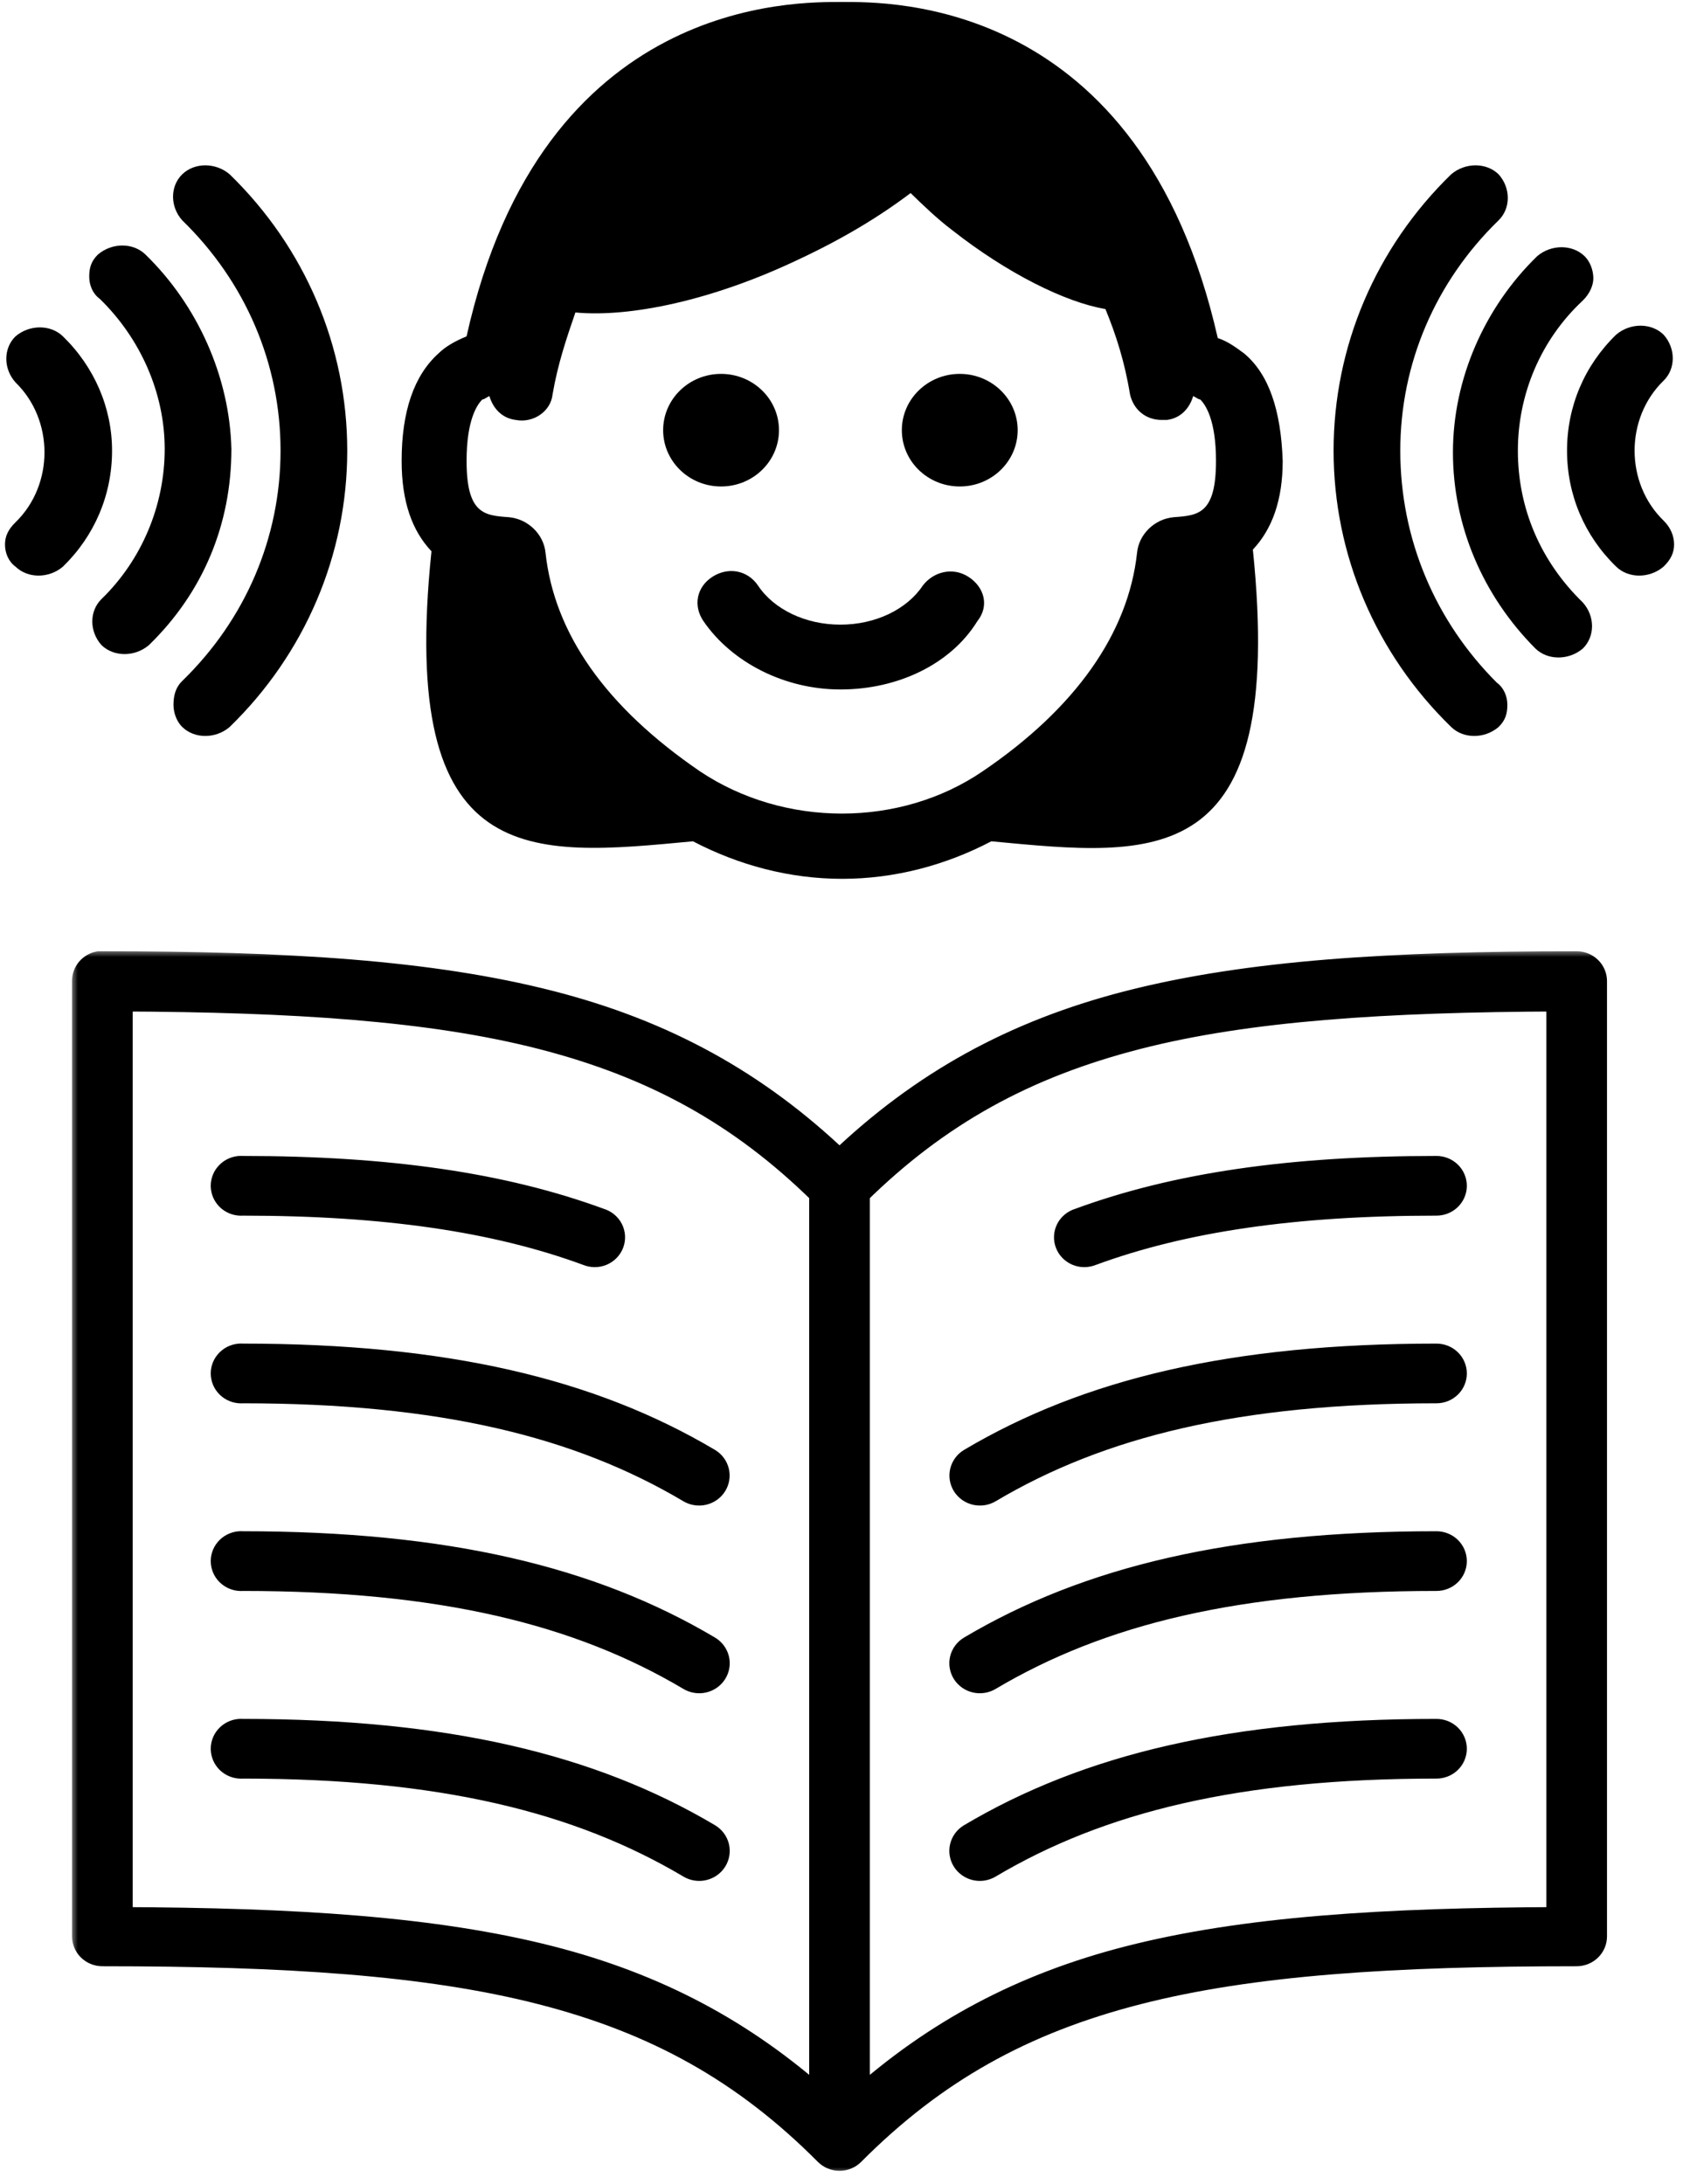 <svg width="121" height="157" viewBox="0 0 121 157" fill="none" xmlns="http://www.w3.org/2000/svg">
<path d="M89.444 25.407C88.939 25.039 88.308 24.549 87.551 24.303C81.999 -0.225 63.829 0.143 60.548 0.143C57.267 0.143 38.971 -0.225 33.545 24.181C32.661 24.549 32.031 24.917 31.526 25.407C29.759 27.001 28.876 29.577 28.876 33.133C28.876 36.077 29.633 38.162 31.021 39.633C28.624 62.69 38.087 61.586 49.822 60.482C53.103 62.199 56.762 63.18 60.548 63.18C64.333 63.18 67.993 62.199 71.273 60.482C83.008 61.586 92.472 62.812 90.075 39.511C91.463 38.039 92.22 35.954 92.22 33.133C92.094 29.454 91.21 26.879 89.444 25.407ZM84.397 37.181C83.008 37.303 81.873 38.407 81.747 39.756C81.116 45.52 77.33 50.916 70.642 55.454C64.712 59.501 56.384 59.501 50.327 55.454C43.513 50.794 39.854 45.52 39.223 39.756C39.097 38.407 37.961 37.303 36.573 37.181C34.807 37.058 33.545 36.935 33.545 33.133C33.545 30.19 34.302 29.086 34.68 28.718C34.807 28.718 34.933 28.596 35.185 28.473C35.438 29.332 36.068 30.067 37.078 30.19C38.34 30.435 39.602 29.577 39.728 28.351C40.106 26.143 40.737 24.303 41.368 22.464C45.28 22.832 51.21 21.605 57.393 18.662C60.548 17.19 63.198 15.596 65.469 13.879C66.352 14.738 67.362 15.719 68.497 16.577C72.409 19.643 76.573 21.728 79.475 22.218C80.232 24.058 80.863 26.02 81.242 28.351C81.494 29.454 82.378 30.19 83.513 30.19C83.639 30.19 83.766 30.19 83.892 30.19C84.901 30.067 85.532 29.332 85.784 28.473C86.037 28.596 86.163 28.718 86.289 28.718C86.668 29.086 87.425 30.19 87.425 33.133C87.425 36.935 86.163 37.058 84.397 37.181Z" fill="black"/>
<path d="M13.103 12.53C12.22 13.389 12.22 14.86 13.103 15.841C17.646 20.256 20.17 26.143 20.17 32.398C20.17 38.652 17.646 44.539 13.103 48.954C12.599 49.445 12.473 50.058 12.473 50.671C12.473 51.284 12.725 51.897 13.103 52.265C13.987 53.124 15.501 53.124 16.51 52.265C21.936 46.992 24.965 39.879 24.965 32.398C24.965 24.917 21.936 17.804 16.51 12.53C15.501 11.672 13.987 11.672 13.103 12.53Z" fill="black"/>
<path d="M10.453 18.294C9.57 17.436 8.055 17.436 7.046 18.294C6.541 18.785 6.415 19.275 6.415 19.889C6.415 20.502 6.667 21.115 7.172 21.483C10.074 24.304 11.841 28.228 11.841 32.275C11.841 36.322 10.2 40.247 7.298 43.067C6.415 43.926 6.415 45.398 7.298 46.379C8.182 47.237 9.696 47.237 10.705 46.379C14.617 42.577 16.636 37.671 16.636 32.275C16.51 27.124 14.238 21.973 10.453 18.294Z" fill="black"/>
<path d="M4.523 24.18C3.639 23.322 2.125 23.322 1.116 24.18C0.232 25.039 0.232 26.511 1.116 27.492C3.892 30.19 3.892 34.85 1.116 37.548C0.611 38.039 0.359 38.529 0.359 39.142C0.359 39.756 0.611 40.369 1.116 40.737C1.999 41.595 3.513 41.595 4.523 40.737C6.794 38.529 8.056 35.586 8.056 32.397C8.056 29.331 6.794 26.388 4.523 24.18Z" fill="black"/>
<path d="M100.674 32.398C100.674 26.143 103.198 20.256 107.741 15.841C108.624 14.983 108.624 13.511 107.741 12.53C106.857 11.672 105.343 11.672 104.334 12.53C98.908 17.804 95.879 24.917 95.879 32.398C95.879 39.879 98.908 46.992 104.334 52.265C105.217 53.124 106.731 53.124 107.741 52.265C108.245 51.775 108.372 51.284 108.372 50.671C108.372 50.058 108.119 49.445 107.614 49.077C103.198 44.662 100.674 38.775 100.674 32.398Z" fill="black"/>
<path d="M109.128 32.398C109.128 28.351 110.769 24.426 113.797 21.605C114.302 21.115 114.554 20.502 114.554 20.011C114.554 19.398 114.302 18.785 113.923 18.417C113.04 17.558 111.526 17.558 110.516 18.417C106.731 22.096 104.46 27.247 104.46 32.52C104.46 37.794 106.605 42.822 110.39 46.624C111.274 47.482 112.788 47.482 113.797 46.624C114.681 45.765 114.681 44.294 113.797 43.313C110.769 40.369 109.128 36.567 109.128 32.398Z" fill="black"/>
<path d="M119.602 37.426C116.826 34.728 116.826 30.067 119.602 27.369C120.485 26.511 120.485 25.039 119.602 24.058C118.718 23.199 117.204 23.199 116.195 24.058C113.923 26.265 112.662 29.209 112.662 32.397C112.662 35.586 113.923 38.529 116.195 40.737C117.078 41.595 118.592 41.595 119.602 40.737C120.106 40.246 120.359 39.756 120.359 39.143C120.359 38.529 120.106 37.916 119.602 37.426Z" fill="black"/>
<path d="M51.841 34.973C54.141 34.973 56.005 33.161 56.005 30.926C56.005 28.691 54.141 26.879 51.841 26.879C49.541 26.879 47.677 28.691 47.677 30.926C47.677 33.161 49.541 34.973 51.841 34.973Z" fill="black"/>
<path d="M69.002 34.973C71.302 34.973 73.166 33.161 73.166 30.926C73.166 28.691 71.302 26.879 69.002 26.879C66.702 26.879 64.838 28.691 64.838 30.926C64.838 33.161 66.702 34.973 69.002 34.973Z" fill="black"/>
<path d="M69.633 41.473C68.498 40.737 67.109 41.105 66.352 42.086C65.217 43.803 62.945 44.907 60.422 44.907C57.898 44.907 55.627 43.803 54.491 42.086C53.734 40.982 52.346 40.737 51.21 41.473C50.075 42.209 49.822 43.558 50.58 44.661C52.598 47.605 56.384 49.567 60.422 49.567C64.586 49.567 68.371 47.727 70.264 44.661C71.147 43.558 70.769 42.209 69.633 41.473Z" fill="black"/>
<mask id="path-11-outside-1" maskUnits="userSpaceOnUse" x="5.099" y="68.304" width="111" height="88" fill="black">
<rect fill="white" x="5.099" y="68.304" width="111" height="88"/>
<path d="M7.125 69.305C6.833 69.359 6.569 69.512 6.382 69.736C6.194 69.961 6.094 70.242 6.1 70.531V139.21C6.1 139.535 6.233 139.847 6.469 140.077C6.706 140.307 7.027 140.436 7.361 140.436C20.569 140.436 30.706 141.082 38.947 143.195C47.188 145.309 53.547 148.838 59.451 154.769C59.569 154.888 59.71 154.982 59.866 155.046C60.022 155.11 60.189 155.143 60.358 155.143C60.528 155.143 60.695 155.11 60.851 155.046C61.007 154.982 61.148 154.888 61.265 154.769C67.17 148.838 73.529 145.309 81.77 143.195C90.011 141.082 100.148 140.436 113.355 140.436C113.69 140.436 114.011 140.307 114.247 140.077C114.484 139.847 114.617 139.535 114.617 139.21V70.531C114.617 70.206 114.484 69.894 114.247 69.664C114.011 69.434 113.69 69.305 113.355 69.305C100.064 69.305 89.748 69.934 81.139 72.141C72.938 74.244 66.32 77.891 60.358 83.6C54.396 77.891 47.778 74.244 39.578 72.141C30.968 69.934 20.652 69.305 7.361 69.305C7.322 69.303 7.283 69.303 7.243 69.305C7.204 69.303 7.164 69.303 7.125 69.305ZM8.623 71.796C21.148 71.842 31 72.48 38.947 74.517C47.022 76.588 53.292 80.028 59.096 85.746V151.167C53.456 146.112 47.215 142.778 39.578 140.819C31.273 138.69 21.244 138.066 8.623 138.021V71.796ZM112.093 71.796V138.021C99.472 138.066 89.444 138.69 81.139 140.819C73.502 142.778 67.26 146.112 61.62 151.167V85.746C67.424 80.028 73.694 76.588 81.77 74.517C89.717 72.48 99.568 71.842 112.093 71.796ZM17.219 84.022C16.885 84.052 16.576 84.211 16.362 84.462C16.147 84.714 16.044 85.038 16.076 85.363C16.107 85.688 16.27 85.988 16.529 86.197C16.788 86.405 17.121 86.505 17.456 86.475C27.66 86.475 35.641 87.641 42.259 90.077C42.416 90.143 42.586 90.177 42.758 90.177C42.93 90.178 43.099 90.144 43.257 90.078C43.415 90.012 43.557 89.915 43.675 89.794C43.793 89.673 43.885 89.53 43.944 89.373C44.003 89.217 44.028 89.05 44.019 88.883C44.009 88.717 43.965 88.554 43.889 88.404C43.812 88.255 43.705 88.122 43.574 88.015C43.443 87.907 43.291 87.826 43.126 87.778C36.13 85.203 27.857 84.022 17.456 84.022C17.377 84.015 17.298 84.015 17.219 84.022ZM103.26 84.022C92.859 84.022 84.586 85.203 77.59 87.778C77.426 87.826 77.274 87.907 77.142 88.015C77.011 88.122 76.904 88.255 76.828 88.404C76.751 88.554 76.707 88.717 76.698 88.883C76.688 89.05 76.714 89.217 76.773 89.373C76.832 89.53 76.923 89.673 77.041 89.794C77.159 89.915 77.302 90.012 77.459 90.078C77.617 90.144 77.787 90.178 77.959 90.177C78.13 90.177 78.3 90.143 78.458 90.077C85.076 87.641 93.056 86.475 103.26 86.475C103.428 86.477 103.594 86.447 103.749 86.386C103.904 86.326 104.045 86.236 104.164 86.122C104.283 86.007 104.378 85.871 104.442 85.722C104.507 85.572 104.54 85.411 104.54 85.248C104.54 85.086 104.507 84.925 104.442 84.775C104.378 84.625 104.283 84.489 104.164 84.375C104.045 84.261 103.904 84.171 103.749 84.11C103.594 84.049 103.428 84.019 103.26 84.022ZM17.219 97.512C16.885 97.543 16.576 97.701 16.362 97.953C16.147 98.204 16.044 98.528 16.076 98.853C16.107 99.179 16.27 99.479 16.529 99.687C16.788 99.895 17.121 99.995 17.456 99.965C31.716 99.965 41.609 102.394 49.593 107.132C49.736 107.217 49.894 107.275 50.059 107.301C50.224 107.327 50.394 107.321 50.556 107.284C50.719 107.246 50.873 107.178 51.009 107.083C51.145 106.988 51.26 106.868 51.348 106.729C51.436 106.591 51.495 106.437 51.522 106.276C51.549 106.116 51.543 105.952 51.505 105.793C51.466 105.635 51.396 105.485 51.298 105.353C51.2 105.221 51.076 105.109 50.934 105.024C42.483 100.009 32.015 97.512 17.456 97.512C17.377 97.505 17.298 97.505 17.219 97.512ZM103.26 97.512C88.702 97.512 78.233 100.009 69.782 105.024C69.64 105.109 69.516 105.221 69.418 105.353C69.321 105.485 69.251 105.635 69.212 105.793C69.174 105.952 69.168 106.116 69.194 106.276C69.221 106.437 69.28 106.591 69.368 106.729C69.456 106.868 69.572 106.988 69.707 107.083C69.843 107.178 69.997 107.246 70.16 107.284C70.323 107.321 70.492 107.327 70.657 107.301C70.823 107.275 70.981 107.217 71.123 107.132C79.108 102.394 89 99.965 103.26 99.965C103.428 99.967 103.594 99.937 103.749 99.877C103.904 99.816 104.045 99.726 104.164 99.612C104.283 99.498 104.378 99.362 104.442 99.212C104.507 99.062 104.54 98.901 104.54 98.739C104.54 98.576 104.507 98.415 104.442 98.265C104.378 98.115 104.283 97.979 104.164 97.865C104.045 97.751 103.904 97.661 103.749 97.6C103.594 97.54 103.428 97.51 103.26 97.512ZM17.219 111.002C16.885 111.033 16.576 111.191 16.362 111.443C16.147 111.695 16.044 112.019 16.076 112.344C16.107 112.669 16.27 112.969 16.529 113.177C16.788 113.386 17.121 113.486 17.456 113.455C31.716 113.455 41.609 115.884 49.593 120.622C49.736 120.709 49.894 120.767 50.06 120.794C50.226 120.821 50.396 120.816 50.559 120.779C50.723 120.742 50.878 120.674 51.014 120.579C51.151 120.483 51.267 120.363 51.355 120.224C51.444 120.085 51.503 119.93 51.529 119.769C51.556 119.608 51.55 119.443 51.511 119.284C51.471 119.125 51.4 118.975 51.301 118.843C51.202 118.711 51.078 118.599 50.934 118.514C42.483 113.5 32.015 111.002 17.456 111.002C17.377 110.995 17.298 110.995 17.219 111.002ZM103.26 111.002C88.702 111.002 78.233 113.5 69.782 118.514C69.639 118.599 69.514 118.711 69.415 118.843C69.316 118.975 69.245 119.125 69.206 119.284C69.167 119.443 69.16 119.608 69.187 119.769C69.214 119.93 69.273 120.085 69.361 120.224C69.45 120.363 69.566 120.483 69.702 120.579C69.839 120.674 69.993 120.742 70.157 120.779C70.321 120.816 70.49 120.821 70.656 120.794C70.822 120.767 70.981 120.709 71.123 120.622C79.108 115.884 89 113.455 103.26 113.455C103.428 113.458 103.594 113.428 103.749 113.367C103.904 113.306 104.045 113.216 104.164 113.102C104.283 112.988 104.378 112.852 104.442 112.702C104.507 112.552 104.54 112.391 104.54 112.229C104.54 112.066 104.507 111.905 104.442 111.756C104.378 111.606 104.283 111.47 104.164 111.355C104.045 111.241 103.904 111.151 103.749 111.091C103.594 111.03 103.428 111 103.26 111.002ZM17.219 124.493C16.885 124.523 16.576 124.682 16.362 124.933C16.147 125.185 16.044 125.509 16.076 125.834C16.107 126.159 16.27 126.459 16.529 126.668C16.788 126.876 17.121 126.976 17.456 126.946C31.716 126.946 41.609 129.374 49.593 134.112C49.736 134.199 49.894 134.258 50.06 134.285C50.226 134.312 50.396 134.307 50.559 134.27C50.723 134.233 50.878 134.164 51.014 134.069C51.151 133.974 51.267 133.853 51.355 133.714C51.444 133.575 51.503 133.421 51.529 133.259C51.556 133.098 51.55 132.933 51.511 132.774C51.471 132.615 51.4 132.465 51.301 132.333C51.202 132.201 51.078 132.09 50.934 132.005C42.483 126.99 32.015 124.493 17.456 124.493C17.377 124.486 17.298 124.486 17.219 124.493ZM103.26 124.493C88.702 124.493 78.233 126.99 69.782 132.005C69.639 132.09 69.514 132.201 69.415 132.333C69.316 132.465 69.245 132.615 69.206 132.774C69.167 132.933 69.16 133.098 69.187 133.259C69.214 133.421 69.273 133.575 69.361 133.714C69.45 133.853 69.566 133.974 69.702 134.069C69.839 134.164 69.993 134.233 70.157 134.27C70.321 134.307 70.49 134.312 70.656 134.285C70.822 134.258 70.981 134.199 71.123 134.112C79.108 129.374 89 126.946 103.26 126.946C103.428 126.948 103.594 126.918 103.749 126.857C103.904 126.797 104.045 126.707 104.164 126.593C104.283 126.479 104.378 126.343 104.442 126.193C104.507 126.043 104.54 125.882 104.54 125.719C104.54 125.557 104.507 125.396 104.442 125.246C104.378 125.096 104.283 124.96 104.164 124.846C104.045 124.732 103.904 124.642 103.749 124.581C103.594 124.521 103.428 124.491 103.26 124.493Z"/>
</mask>
<path d="M7.125 69.305C6.833 69.359 6.569 69.512 6.382 69.736C6.194 69.961 6.094 70.242 6.1 70.531V139.21C6.1 139.535 6.233 139.847 6.469 140.077C6.706 140.307 7.027 140.436 7.361 140.436C20.569 140.436 30.706 141.082 38.947 143.195C47.188 145.309 53.547 148.838 59.451 154.769C59.569 154.888 59.71 154.982 59.866 155.046C60.022 155.11 60.189 155.143 60.358 155.143C60.528 155.143 60.695 155.11 60.851 155.046C61.007 154.982 61.148 154.888 61.265 154.769C67.17 148.838 73.529 145.309 81.77 143.195C90.011 141.082 100.148 140.436 113.355 140.436C113.69 140.436 114.011 140.307 114.247 140.077C114.484 139.847 114.617 139.535 114.617 139.21V70.531C114.617 70.206 114.484 69.894 114.247 69.664C114.011 69.434 113.69 69.305 113.355 69.305C100.064 69.305 89.748 69.934 81.139 72.141C72.938 74.244 66.32 77.891 60.358 83.6C54.396 77.891 47.778 74.244 39.578 72.141C30.968 69.934 20.652 69.305 7.361 69.305C7.322 69.303 7.283 69.303 7.243 69.305C7.204 69.303 7.164 69.303 7.125 69.305ZM8.623 71.796C21.148 71.842 31 72.48 38.947 74.517C47.022 76.588 53.292 80.028 59.096 85.746V151.167C53.456 146.112 47.215 142.778 39.578 140.819C31.273 138.69 21.244 138.066 8.623 138.021V71.796ZM112.093 71.796V138.021C99.472 138.066 89.444 138.69 81.139 140.819C73.502 142.778 67.26 146.112 61.62 151.167V85.746C67.424 80.028 73.694 76.588 81.77 74.517C89.717 72.48 99.568 71.842 112.093 71.796ZM17.219 84.022C16.885 84.052 16.576 84.211 16.362 84.462C16.147 84.714 16.044 85.038 16.076 85.363C16.107 85.688 16.27 85.988 16.529 86.197C16.788 86.405 17.121 86.505 17.456 86.475C27.66 86.475 35.641 87.641 42.259 90.077C42.416 90.143 42.586 90.177 42.758 90.177C42.93 90.178 43.099 90.144 43.257 90.078C43.415 90.012 43.557 89.915 43.675 89.794C43.793 89.673 43.885 89.53 43.944 89.373C44.003 89.217 44.028 89.05 44.019 88.883C44.009 88.717 43.965 88.554 43.889 88.404C43.812 88.255 43.705 88.122 43.574 88.015C43.443 87.907 43.291 87.826 43.126 87.778C36.13 85.203 27.857 84.022 17.456 84.022C17.377 84.015 17.298 84.015 17.219 84.022ZM103.26 84.022C92.859 84.022 84.586 85.203 77.59 87.778C77.426 87.826 77.274 87.907 77.142 88.015C77.011 88.122 76.904 88.255 76.828 88.404C76.751 88.554 76.707 88.717 76.698 88.883C76.688 89.05 76.714 89.217 76.773 89.373C76.832 89.53 76.923 89.673 77.041 89.794C77.159 89.915 77.302 90.012 77.459 90.078C77.617 90.144 77.787 90.178 77.959 90.177C78.13 90.177 78.3 90.143 78.458 90.077C85.076 87.641 93.056 86.475 103.26 86.475C103.428 86.477 103.594 86.447 103.749 86.386C103.904 86.326 104.045 86.236 104.164 86.122C104.283 86.007 104.378 85.871 104.442 85.722C104.507 85.572 104.54 85.411 104.54 85.248C104.54 85.086 104.507 84.925 104.442 84.775C104.378 84.625 104.283 84.489 104.164 84.375C104.045 84.261 103.904 84.171 103.749 84.11C103.594 84.049 103.428 84.019 103.26 84.022ZM17.219 97.512C16.885 97.543 16.576 97.701 16.362 97.953C16.147 98.204 16.044 98.528 16.076 98.853C16.107 99.179 16.27 99.479 16.529 99.687C16.788 99.895 17.121 99.995 17.456 99.965C31.716 99.965 41.609 102.394 49.593 107.132C49.736 107.217 49.894 107.275 50.059 107.301C50.224 107.327 50.394 107.321 50.556 107.284C50.719 107.246 50.873 107.178 51.009 107.083C51.145 106.988 51.26 106.868 51.348 106.729C51.436 106.591 51.495 106.437 51.522 106.276C51.549 106.116 51.543 105.952 51.505 105.793C51.466 105.635 51.396 105.485 51.298 105.353C51.2 105.221 51.076 105.109 50.934 105.024C42.483 100.009 32.015 97.512 17.456 97.512C17.377 97.505 17.298 97.505 17.219 97.512ZM103.26 97.512C88.702 97.512 78.233 100.009 69.782 105.024C69.64 105.109 69.516 105.221 69.418 105.353C69.321 105.485 69.251 105.635 69.212 105.793C69.174 105.952 69.168 106.116 69.194 106.276C69.221 106.437 69.28 106.591 69.368 106.729C69.456 106.868 69.572 106.988 69.707 107.083C69.843 107.178 69.997 107.246 70.16 107.284C70.323 107.321 70.492 107.327 70.657 107.301C70.823 107.275 70.981 107.217 71.123 107.132C79.108 102.394 89 99.965 103.26 99.965C103.428 99.967 103.594 99.937 103.749 99.877C103.904 99.816 104.045 99.726 104.164 99.612C104.283 99.498 104.378 99.362 104.442 99.212C104.507 99.062 104.54 98.901 104.54 98.739C104.54 98.576 104.507 98.415 104.442 98.265C104.378 98.115 104.283 97.979 104.164 97.865C104.045 97.751 103.904 97.661 103.749 97.6C103.594 97.54 103.428 97.51 103.26 97.512ZM17.219 111.002C16.885 111.033 16.576 111.191 16.362 111.443C16.147 111.695 16.044 112.019 16.076 112.344C16.107 112.669 16.27 112.969 16.529 113.177C16.788 113.386 17.121 113.486 17.456 113.455C31.716 113.455 41.609 115.884 49.593 120.622C49.736 120.709 49.894 120.767 50.06 120.794C50.226 120.821 50.396 120.816 50.559 120.779C50.723 120.742 50.878 120.674 51.014 120.579C51.151 120.483 51.267 120.363 51.355 120.224C51.444 120.085 51.503 119.93 51.529 119.769C51.556 119.608 51.55 119.443 51.511 119.284C51.471 119.125 51.4 118.975 51.301 118.843C51.202 118.711 51.078 118.599 50.934 118.514C42.483 113.5 32.015 111.002 17.456 111.002C17.377 110.995 17.298 110.995 17.219 111.002ZM103.26 111.002C88.702 111.002 78.233 113.5 69.782 118.514C69.639 118.599 69.514 118.711 69.415 118.843C69.316 118.975 69.245 119.125 69.206 119.284C69.167 119.443 69.16 119.608 69.187 119.769C69.214 119.93 69.273 120.085 69.361 120.224C69.45 120.363 69.566 120.483 69.702 120.579C69.839 120.674 69.993 120.742 70.157 120.779C70.321 120.816 70.49 120.821 70.656 120.794C70.822 120.767 70.981 120.709 71.123 120.622C79.108 115.884 89 113.455 103.26 113.455C103.428 113.458 103.594 113.428 103.749 113.367C103.904 113.306 104.045 113.216 104.164 113.102C104.283 112.988 104.378 112.852 104.442 112.702C104.507 112.552 104.54 112.391 104.54 112.229C104.54 112.066 104.507 111.905 104.442 111.756C104.378 111.606 104.283 111.47 104.164 111.355C104.045 111.241 103.904 111.151 103.749 111.091C103.594 111.03 103.428 111 103.26 111.002ZM17.219 124.493C16.885 124.523 16.576 124.682 16.362 124.933C16.147 125.185 16.044 125.509 16.076 125.834C16.107 126.159 16.27 126.459 16.529 126.668C16.788 126.876 17.121 126.976 17.456 126.946C31.716 126.946 41.609 129.374 49.593 134.112C49.736 134.199 49.894 134.258 50.06 134.285C50.226 134.312 50.396 134.307 50.559 134.27C50.723 134.233 50.878 134.164 51.014 134.069C51.151 133.974 51.267 133.853 51.355 133.714C51.444 133.575 51.503 133.421 51.529 133.259C51.556 133.098 51.55 132.933 51.511 132.774C51.471 132.615 51.4 132.465 51.301 132.333C51.202 132.201 51.078 132.09 50.934 132.005C42.483 126.99 32.015 124.493 17.456 124.493C17.377 124.486 17.298 124.486 17.219 124.493ZM103.26 124.493C88.702 124.493 78.233 126.99 69.782 132.005C69.639 132.09 69.514 132.201 69.415 132.333C69.316 132.465 69.245 132.615 69.206 132.774C69.167 132.933 69.16 133.098 69.187 133.259C69.214 133.421 69.273 133.575 69.361 133.714C69.45 133.853 69.566 133.974 69.702 134.069C69.839 134.164 69.993 134.233 70.157 134.27C70.321 134.307 70.49 134.312 70.656 134.285C70.822 134.258 70.981 134.199 71.123 134.112C79.108 129.374 89 126.946 103.26 126.946C103.428 126.948 103.594 126.918 103.749 126.857C103.904 126.797 104.045 126.707 104.164 126.593C104.283 126.479 104.378 126.343 104.442 126.193C104.507 126.043 104.54 125.882 104.54 125.719C104.54 125.557 104.507 125.396 104.442 125.246C104.378 125.096 104.283 124.96 104.164 124.846C104.045 124.732 103.904 124.642 103.749 124.581C103.594 124.521 103.428 124.491 103.26 124.493Z" fill="black"/>
<path d="M7.125 69.305C6.833 69.359 6.569 69.512 6.382 69.736C6.194 69.961 6.094 70.242 6.1 70.531V139.21C6.1 139.535 6.233 139.847 6.469 140.077C6.706 140.307 7.027 140.436 7.361 140.436C20.569 140.436 30.706 141.082 38.947 143.195C47.188 145.309 53.547 148.838 59.451 154.769C59.569 154.888 59.71 154.982 59.866 155.046C60.022 155.11 60.189 155.143 60.358 155.143C60.528 155.143 60.695 155.11 60.851 155.046C61.007 154.982 61.148 154.888 61.265 154.769C67.17 148.838 73.529 145.309 81.77 143.195C90.011 141.082 100.148 140.436 113.355 140.436C113.69 140.436 114.011 140.307 114.247 140.077C114.484 139.847 114.617 139.535 114.617 139.21V70.531C114.617 70.206 114.484 69.894 114.247 69.664C114.011 69.434 113.69 69.305 113.355 69.305C100.064 69.305 89.748 69.934 81.139 72.141C72.938 74.244 66.32 77.891 60.358 83.6C54.396 77.891 47.778 74.244 39.578 72.141C30.968 69.934 20.652 69.305 7.361 69.305C7.322 69.303 7.283 69.303 7.243 69.305C7.204 69.303 7.164 69.303 7.125 69.305ZM8.623 71.796C21.148 71.842 31 72.48 38.947 74.517C47.022 76.588 53.292 80.028 59.096 85.746V151.167C53.456 146.112 47.215 142.778 39.578 140.819C31.273 138.69 21.244 138.066 8.623 138.021V71.796ZM112.093 71.796V138.021C99.472 138.066 89.444 138.69 81.139 140.819C73.502 142.778 67.26 146.112 61.62 151.167V85.746C67.424 80.028 73.694 76.588 81.77 74.517C89.717 72.48 99.568 71.842 112.093 71.796ZM17.219 84.022C16.885 84.052 16.576 84.211 16.362 84.462C16.147 84.714 16.044 85.038 16.076 85.363C16.107 85.688 16.27 85.988 16.529 86.197C16.788 86.405 17.121 86.505 17.456 86.475C27.66 86.475 35.641 87.641 42.259 90.077C42.416 90.143 42.586 90.177 42.758 90.177C42.93 90.178 43.099 90.144 43.257 90.078C43.415 90.012 43.557 89.915 43.675 89.794C43.793 89.673 43.885 89.53 43.944 89.373C44.003 89.217 44.028 89.05 44.019 88.883C44.009 88.717 43.965 88.554 43.889 88.404C43.812 88.255 43.705 88.122 43.574 88.015C43.443 87.907 43.291 87.826 43.126 87.778C36.13 85.203 27.857 84.022 17.456 84.022C17.377 84.015 17.298 84.015 17.219 84.022ZM103.26 84.022C92.859 84.022 84.586 85.203 77.59 87.778C77.426 87.826 77.274 87.907 77.142 88.015C77.011 88.122 76.904 88.255 76.828 88.404C76.751 88.554 76.707 88.717 76.698 88.883C76.688 89.05 76.714 89.217 76.773 89.373C76.832 89.53 76.923 89.673 77.041 89.794C77.159 89.915 77.302 90.012 77.459 90.078C77.617 90.144 77.787 90.178 77.959 90.177C78.13 90.177 78.3 90.143 78.458 90.077C85.076 87.641 93.056 86.475 103.26 86.475C103.428 86.477 103.594 86.447 103.749 86.386C103.904 86.326 104.045 86.236 104.164 86.122C104.283 86.007 104.378 85.871 104.442 85.722C104.507 85.572 104.54 85.411 104.54 85.248C104.54 85.086 104.507 84.925 104.442 84.775C104.378 84.625 104.283 84.489 104.164 84.375C104.045 84.261 103.904 84.171 103.749 84.11C103.594 84.049 103.428 84.019 103.26 84.022ZM17.219 97.512C16.885 97.543 16.576 97.701 16.362 97.953C16.147 98.204 16.044 98.528 16.076 98.853C16.107 99.179 16.27 99.479 16.529 99.687C16.788 99.895 17.121 99.995 17.456 99.965C31.716 99.965 41.609 102.394 49.593 107.132C49.736 107.217 49.894 107.275 50.059 107.301C50.224 107.327 50.394 107.321 50.556 107.284C50.719 107.246 50.873 107.178 51.009 107.083C51.145 106.988 51.26 106.868 51.348 106.729C51.436 106.591 51.495 106.437 51.522 106.276C51.549 106.116 51.543 105.952 51.505 105.793C51.466 105.635 51.396 105.485 51.298 105.353C51.2 105.221 51.076 105.109 50.934 105.024C42.483 100.009 32.015 97.512 17.456 97.512C17.377 97.505 17.298 97.505 17.219 97.512ZM103.26 97.512C88.702 97.512 78.233 100.009 69.782 105.024C69.64 105.109 69.516 105.221 69.418 105.353C69.321 105.485 69.251 105.635 69.212 105.793C69.174 105.952 69.168 106.116 69.194 106.276C69.221 106.437 69.28 106.591 69.368 106.729C69.456 106.868 69.572 106.988 69.707 107.083C69.843 107.178 69.997 107.246 70.16 107.284C70.323 107.321 70.492 107.327 70.657 107.301C70.823 107.275 70.981 107.217 71.123 107.132C79.108 102.394 89 99.965 103.26 99.965C103.428 99.967 103.594 99.937 103.749 99.877C103.904 99.816 104.045 99.726 104.164 99.612C104.283 99.498 104.378 99.362 104.442 99.212C104.507 99.062 104.54 98.901 104.54 98.739C104.54 98.576 104.507 98.415 104.442 98.265C104.378 98.115 104.283 97.979 104.164 97.865C104.045 97.751 103.904 97.661 103.749 97.6C103.594 97.54 103.428 97.51 103.26 97.512ZM17.219 111.002C16.885 111.033 16.576 111.191 16.362 111.443C16.147 111.695 16.044 112.019 16.076 112.344C16.107 112.669 16.27 112.969 16.529 113.177C16.788 113.386 17.121 113.486 17.456 113.455C31.716 113.455 41.609 115.884 49.593 120.622C49.736 120.709 49.894 120.767 50.06 120.794C50.226 120.821 50.396 120.816 50.559 120.779C50.723 120.742 50.878 120.674 51.014 120.579C51.151 120.483 51.267 120.363 51.355 120.224C51.444 120.085 51.503 119.93 51.529 119.769C51.556 119.608 51.55 119.443 51.511 119.284C51.471 119.125 51.4 118.975 51.301 118.843C51.202 118.711 51.078 118.599 50.934 118.514C42.483 113.5 32.015 111.002 17.456 111.002C17.377 110.995 17.298 110.995 17.219 111.002ZM103.26 111.002C88.702 111.002 78.233 113.5 69.782 118.514C69.639 118.599 69.514 118.711 69.415 118.843C69.316 118.975 69.245 119.125 69.206 119.284C69.167 119.443 69.16 119.608 69.187 119.769C69.214 119.93 69.273 120.085 69.361 120.224C69.45 120.363 69.566 120.483 69.702 120.579C69.839 120.674 69.993 120.742 70.157 120.779C70.321 120.816 70.49 120.821 70.656 120.794C70.822 120.767 70.981 120.709 71.123 120.622C79.108 115.884 89 113.455 103.26 113.455C103.428 113.458 103.594 113.428 103.749 113.367C103.904 113.306 104.045 113.216 104.164 113.102C104.283 112.988 104.378 112.852 104.442 112.702C104.507 112.552 104.54 112.391 104.54 112.229C104.54 112.066 104.507 111.905 104.442 111.756C104.378 111.606 104.283 111.47 104.164 111.355C104.045 111.241 103.904 111.151 103.749 111.091C103.594 111.03 103.428 111 103.26 111.002ZM17.219 124.493C16.885 124.523 16.576 124.682 16.362 124.933C16.147 125.185 16.044 125.509 16.076 125.834C16.107 126.159 16.27 126.459 16.529 126.668C16.788 126.876 17.121 126.976 17.456 126.946C31.716 126.946 41.609 129.374 49.593 134.112C49.736 134.199 49.894 134.258 50.06 134.285C50.226 134.312 50.396 134.307 50.559 134.27C50.723 134.233 50.878 134.164 51.014 134.069C51.151 133.974 51.267 133.853 51.355 133.714C51.444 133.575 51.503 133.421 51.529 133.259C51.556 133.098 51.55 132.933 51.511 132.774C51.471 132.615 51.4 132.465 51.301 132.333C51.202 132.201 51.078 132.09 50.934 132.005C42.483 126.99 32.015 124.493 17.456 124.493C17.377 124.486 17.298 124.486 17.219 124.493ZM103.26 124.493C88.702 124.493 78.233 126.99 69.782 132.005C69.639 132.09 69.514 132.201 69.415 132.333C69.316 132.465 69.245 132.615 69.206 132.774C69.167 132.933 69.16 133.098 69.187 133.259C69.214 133.421 69.273 133.575 69.361 133.714C69.45 133.853 69.566 133.974 69.702 134.069C69.839 134.164 69.993 134.233 70.157 134.27C70.321 134.307 70.49 134.312 70.656 134.285C70.822 134.258 70.981 134.199 71.123 134.112C79.108 129.374 89 126.946 103.26 126.946C103.428 126.948 103.594 126.918 103.749 126.857C103.904 126.797 104.045 126.707 104.164 126.593C104.283 126.479 104.378 126.343 104.442 126.193C104.507 126.043 104.54 125.882 104.54 125.719C104.54 125.557 104.507 125.396 104.442 125.246C104.378 125.096 104.283 124.96 104.164 124.846C104.045 124.732 103.904 124.642 103.749 124.581C103.594 124.521 103.428 124.491 103.26 124.493Z" stroke="black" stroke-width="1.838" mask="url(#path-11-outside-1)"/>
</svg>
